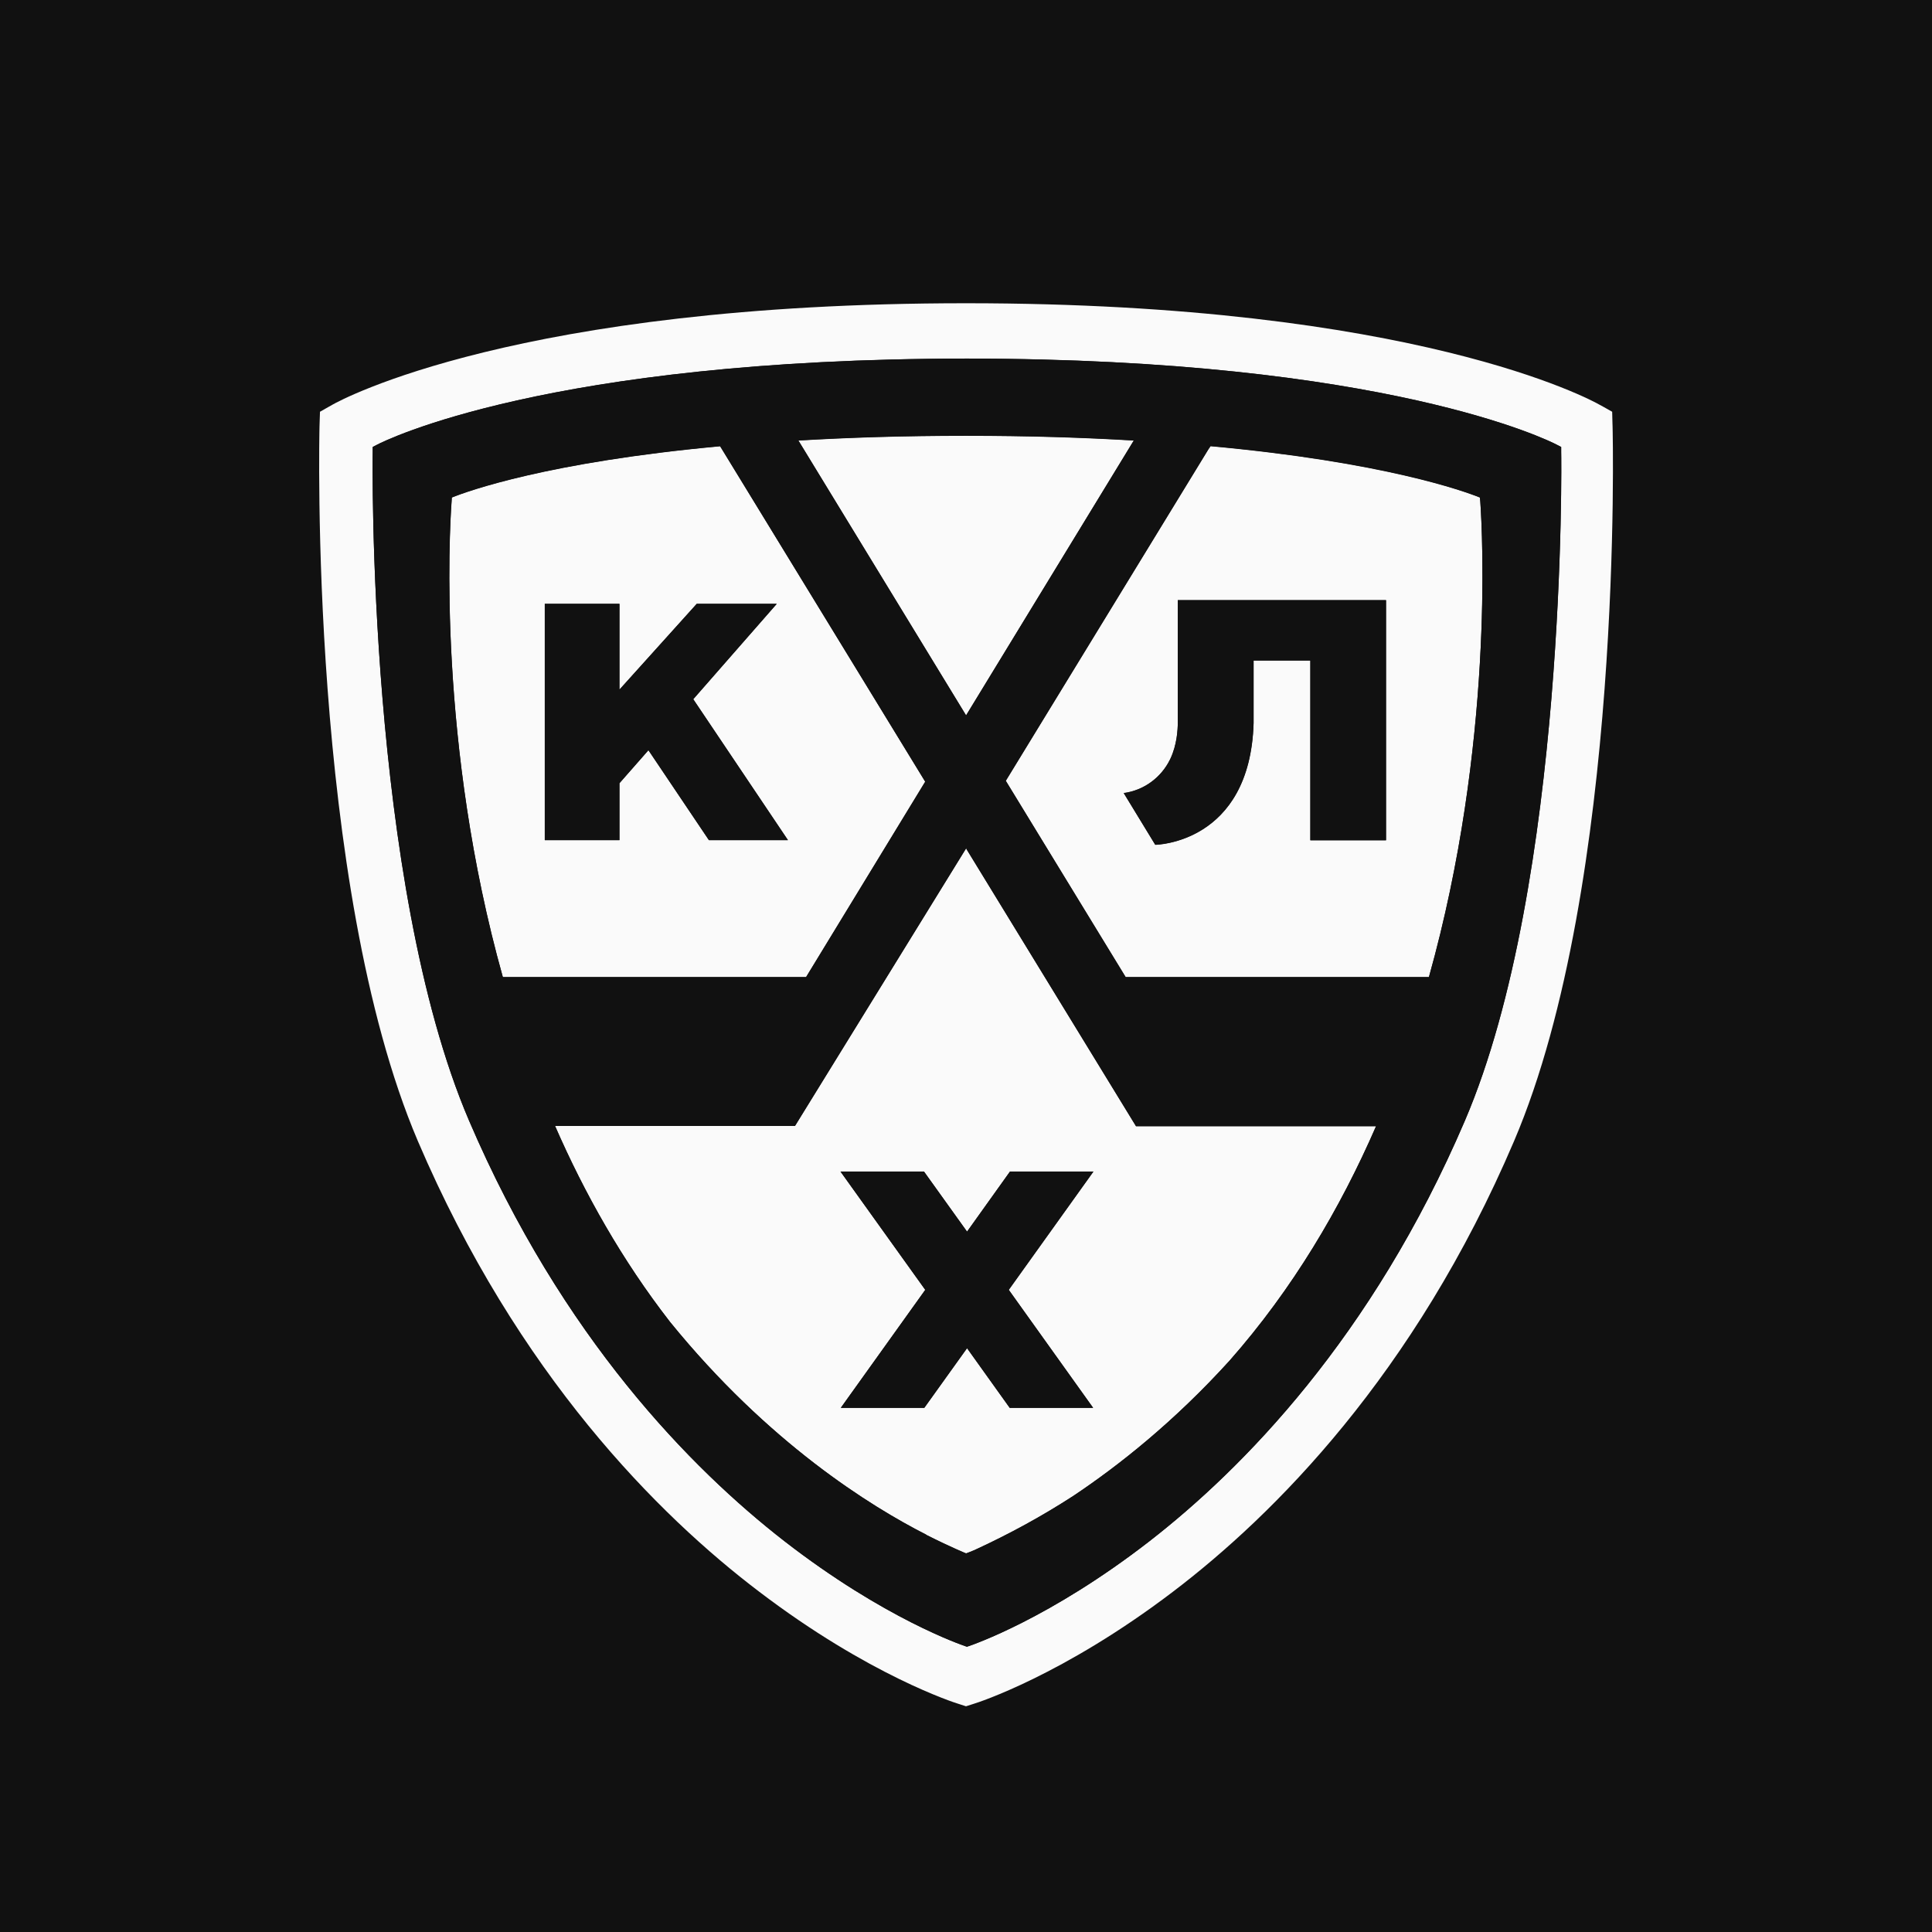 <svg width="24" height="24" viewBox="0 0 24 24" fill="none" xmlns="http://www.w3.org/2000/svg">
<rect width="24" height="24" fill="#111111"/>
<path d="M20.798 5.28L20.785 4.66L20.249 4.36C20.152 4.305 17.811 3 12.001 3C6.206 3 3.856 4.301 3.759 4.356L3.225 4.66L3.204 5.278C3.203 5.336 3.068 11.144 4.487 14.473C5.797 17.54 7.646 19.379 8.967 20.381C10.425 21.491 11.579 21.866 11.705 21.905L12.001 22L12.313 21.9C12.362 21.885 13.543 21.518 15.036 20.381C16.358 19.376 18.208 17.536 19.514 14.473C20.936 11.142 20.805 5.53 20.798 5.28Z" fill="#111111"/>
<path d="M18.197 13.922C17.041 16.621 15.43 18.25 14.282 19.143C13.035 20.111 12.074 20.434 12.034 20.448L12.011 20.456L11.989 20.448C11.95 20.434 10.989 20.111 9.742 19.143C8.594 18.25 6.984 16.621 5.827 13.922C4.557 10.96 4.628 5.667 4.63 5.614V5.552L4.686 5.523C4.77 5.479 6.803 4.456 12.011 4.454C17.221 4.456 19.253 5.479 19.337 5.523L19.393 5.552V5.614C19.396 5.667 19.465 10.96 18.197 13.922ZM20.032 5.299L20.03 5.235L20.027 5.115L19.924 5.057L19.867 5.026C19.777 4.974 17.577 3.767 12 3.767C6.424 3.767 4.223 4.974 4.132 5.026L4.077 5.057L3.975 5.115L3.971 5.235L3.969 5.299C3.968 5.355 3.831 10.982 5.19 14.173C6.433 17.081 8.181 18.824 9.43 19.772C10.794 20.811 11.859 21.152 11.904 21.165L11.938 21.176L12 21.196L12.063 21.176L12.097 21.165C12.142 21.152 13.207 20.811 14.572 19.772C15.819 18.824 17.569 17.081 18.809 14.173C20.172 10.98 20.034 5.355 20.032 5.299Z" fill="#FAFAFA"/>
<path d="M8.806 10.435L8.055 9.318L7.695 9.728V10.435H6.767V7.5H7.695V8.566L8.655 7.5H9.649L8.611 8.684L9.788 10.435H8.806ZM11.493 9.709L8.945 5.542C6.804 5.739 5.808 6.099 5.612 6.179L5.609 6.231C5.581 6.61 5.436 9.247 6.246 12.137H10.013L11.493 9.709Z" fill="#FAFAFA"/>
<path d="M17.217 10.437H16.277V8.204H15.572V8.983C15.526 10.48 14.351 10.493 14.351 10.493L13.959 9.851C14.212 9.817 14.424 9.657 14.533 9.437L14.539 9.424C14.62 9.253 14.631 9.064 14.631 8.975V7.455H17.217V10.437ZM18.384 6.179C18.188 6.099 17.188 5.737 15.039 5.541L15.017 5.578L15.042 5.529L12.494 9.698L13.976 12.124L13.959 12.097L13.984 12.137H17.751C18.56 9.247 18.415 6.61 18.389 6.231L18.384 6.179Z" fill="#FAFAFA"/>
<path d="M14.085 5.471C13.466 5.434 12.774 5.412 12.001 5.412C11.227 5.412 10.536 5.434 9.918 5.471L12.001 8.886L14.085 5.471Z" fill="#FAFAFA"/>
<path d="M13.579 17.488H12.543L12.013 16.747L11.482 17.488H10.445L11.494 16.022L10.441 14.553H11.478L12.013 15.299L12.546 14.553H13.583L12.531 16.022L13.579 17.488ZM14.23 13.989H14.112L12.005 10.545V10.531L12.001 10.538L9.876 13.985H9.779H9.378H6.895C7.262 14.826 7.728 15.654 8.322 16.419C9.546 17.927 10.82 18.714 11.503 19.062L11.511 19.068C11.821 19.224 12.001 19.296 12.001 19.296C12.001 19.296 12.037 19.284 12.103 19.256C12.543 19.054 12.952 18.829 13.333 18.582C13.896 18.206 14.582 17.664 15.273 16.903C16.06 16.011 16.65 15.01 17.094 13.989H14.61H14.23Z" fill="#FAFAFA"/>
<path d="M17.75 12.139H13.983L13.959 12.1L13.975 12.127L12.494 9.701L15.042 5.532L15.016 5.58L15.038 5.543C17.187 5.74 18.188 6.102 18.384 6.181L18.389 6.234C18.415 6.613 18.56 9.249 17.75 12.139ZM15.273 16.905C14.582 17.666 13.896 18.208 13.333 18.584C12.952 18.831 12.542 19.056 12.103 19.258C12.037 19.286 12.001 19.298 12.001 19.298C12.001 19.298 11.82 19.226 11.511 19.07L11.503 19.064C10.82 18.716 9.546 17.929 8.322 16.421C7.728 15.656 7.262 14.828 6.894 13.987H9.377H9.778H9.876L12.001 10.54L12.005 10.533V10.547L14.112 13.991H14.23H14.609H17.094C16.649 15.012 16.059 16.013 15.273 16.905ZM5.61 6.234L5.613 6.181C5.809 6.102 6.806 5.741 8.946 5.544L11.494 9.712L10.014 12.139H6.247C5.437 9.249 5.582 6.613 5.61 6.234ZM12.001 5.414C12.774 5.414 13.466 5.436 14.084 5.473L12.001 8.888L9.917 5.473C10.535 5.436 11.226 5.414 12.001 5.414ZM19.394 5.553L19.337 5.524C19.253 5.479 17.221 4.457 12.011 4.455C6.803 4.457 4.77 5.479 4.686 5.524L4.63 5.553V5.615C4.628 5.667 4.558 10.961 5.828 13.923C6.984 16.622 8.595 18.251 9.742 19.143C10.989 20.111 11.951 20.435 11.989 20.449L12.012 20.456L12.034 20.449C12.074 20.435 13.035 20.111 14.282 19.143C15.43 18.251 17.041 16.622 18.197 13.923C19.466 10.961 19.396 5.667 19.394 5.615V5.553Z" fill="#111111"/>
<path d="M14.631 8.977C14.631 9.066 14.621 9.254 14.54 9.426L14.533 9.439C14.425 9.659 14.212 9.819 13.96 9.853L14.351 10.495C14.351 10.495 15.527 10.482 15.573 8.985V8.206H16.278V10.439H17.218V7.456H14.631V8.977Z" fill="#111111"/>
<path d="M9.649 7.502H8.656L7.695 8.568V7.502H6.768V10.438H7.695V9.73L8.055 9.32L8.807 10.438H9.788L8.612 8.687L9.649 7.502Z" fill="#111111"/>
<path d="M12.547 14.554L12.013 15.301L11.478 14.554H10.441L11.494 16.024L10.445 17.489H11.482L12.013 16.748L12.543 17.489H13.579L12.531 16.024L13.583 14.554H12.547Z" fill="#111111"/>
</svg>
